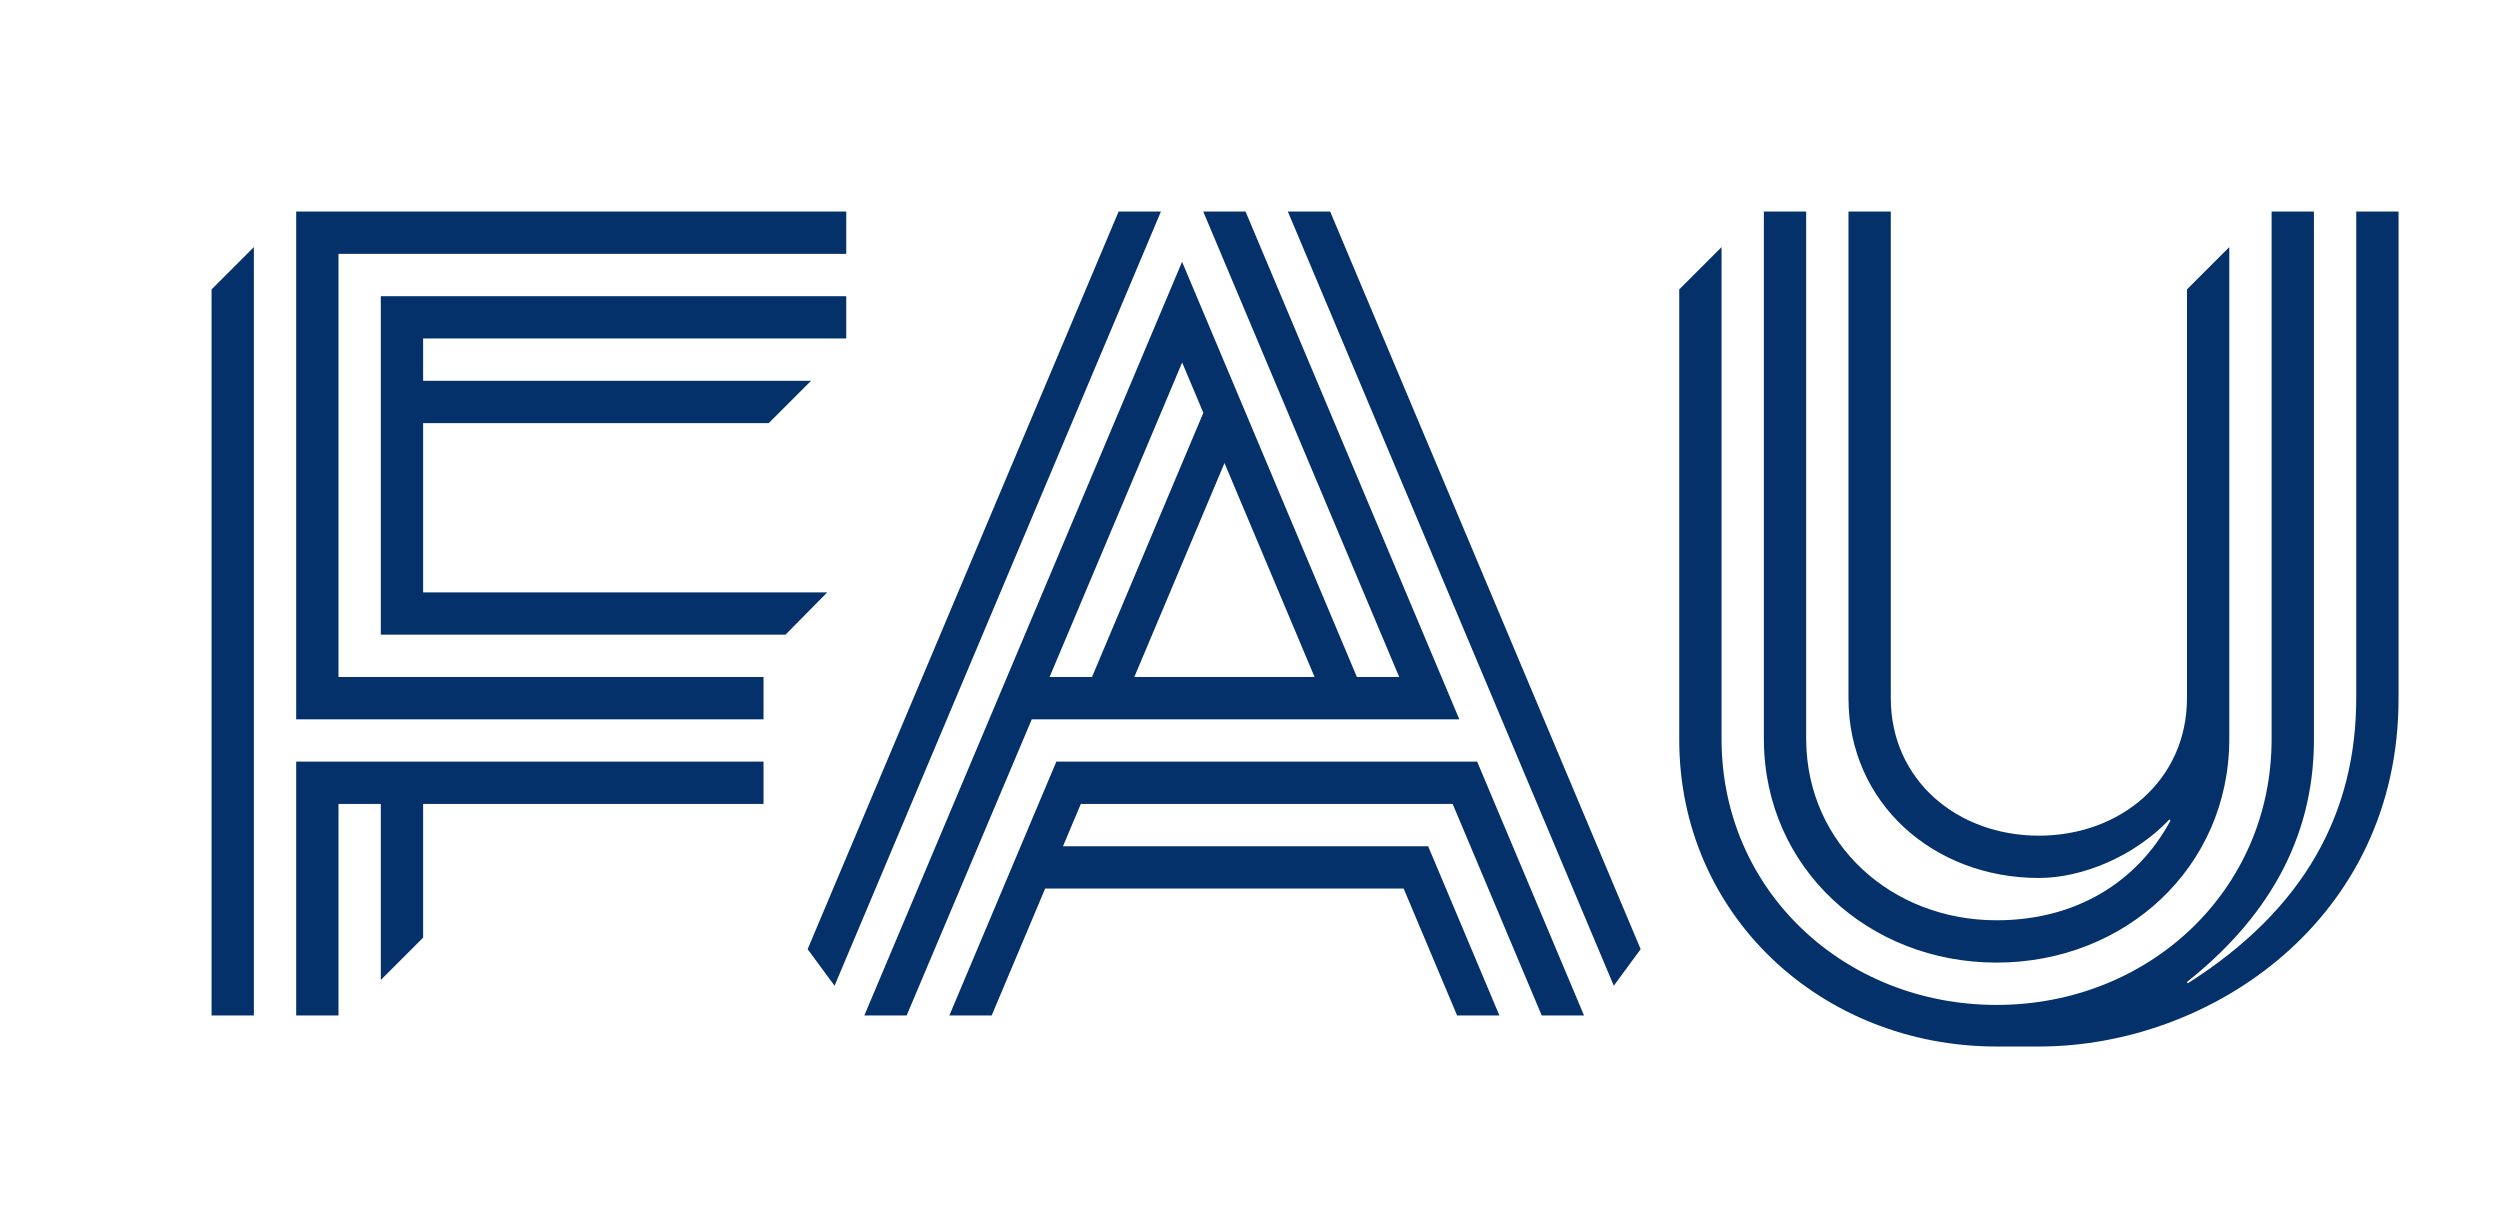 <?xml version="1.0" encoding="utf-8"?>
<!-- Generator: Adobe Illustrator 17.0.0, SVG Export Plug-In . SVG Version: 6.00 Build 0)  -->
<!DOCTYPE svg PUBLIC "-//W3C//DTD SVG 1.1//EN" "http://www.w3.org/Graphics/SVG/1.1/DTD/svg11.dtd">
<svg version="1.1" id="Logos" xmlns="http://www.w3.org/2000/svg" xmlns:xlink="http://www.w3.org/1999/xlink" x="0px" y="0px"
	 width="575.705px" height="282.568px" viewBox="0 0 575.705 282.568" enable-background="new 0 0 575.705 282.568"
	 xml:space="preserve">
<path id="FAU_x5F_Logo_00000054986581416837337540000006401078742208127884_" fill="#04316A" d="M48.719,66.644l9.744-9.744v176.95
	h-9.744V66.644z M77.95,58.462h116.925v-9.744H68.206v116.925h107.622v-9.744H77.95V58.462z M190.499,136.412H97.438V97.438h79.587
	l9.744-9.744H97.438V77.95h97.437v-9.744H87.693v77.95h93.19L190.499,136.412z M68.206,233.85h9.744v-48.719h9.744v40.538
	l9.744-9.744v-30.794h78.391v-9.744H68.206V233.85z M542.598,48.719v112.053c0,26.074-11.633,48.476-38.78,65.656l-0.219-0.286
	c17.837-14.146,29.256-32.316,29.256-55.789V48.719h-9.744V170.19c0,34.979-28.356,61.224-63.335,61.224
	c-34.978,0-63.334-26.245-63.334-61.224V56.899l-9.744,9.744v103.709c0,40.36,32.718,70.643,73.078,70.643c0.934,0,9.744,0,9.744,0
	c39.743,0,82.822-29.351,82.822-80.08c0-0.048,0-112.196,0-112.196H542.598z M459.776,221.67c29.581,0,53.563-21.908,53.59-51.48h0
	V56.899l-9.744,9.744v94.128c0,18.835-15.269,31.667-34.103,31.667c-18.835,0-34.103-12.832-34.103-31.667l-0.001-112.053h-9.744
	v112.053c0,24.216,19.631,41.411,43.847,41.411c9.902,0,21.921-4.893,30.085-13.503l0.219,0.286
	c-7.655,14.195-21.804,22.96-40.048,22.96c-24.067,0-43.602-17.423-43.841-41.41h-0.005V48.719h-9.744v121.797h0.005
	C406.393,199.922,430.305,221.67,459.776,221.67z M243.257,175.387l-24.64,58.463l9.746-0.001l-0.001,0.001h0.001l12.319-29.231
	h82.554l12.308,29.231h9.744l-16.411-38.975h-84.089l4.106-9.744h85.624l20.513,48.719h9.744l-24.616-58.463H243.257z
	 M257.594,48.719l-71.61,169.858l6.203,8.419l75.151-178.277H257.594z M296.569,48.719l75.058,178.277l6.187-8.419L306.313,48.719
	H296.569z M237.6,165.643l-28.818,68.206h-9.744l73.171-173.562l40.258,95.612h9.744L277.082,48.719h9.744l49.231,116.925H237.6z
	 M281.978,106.63l-20.764,49.27h41.509L281.978,106.63z M241.702,155.899h9.768l25.638-60.835l-4.879-11.588L241.702,155.899z"/>
</svg>
